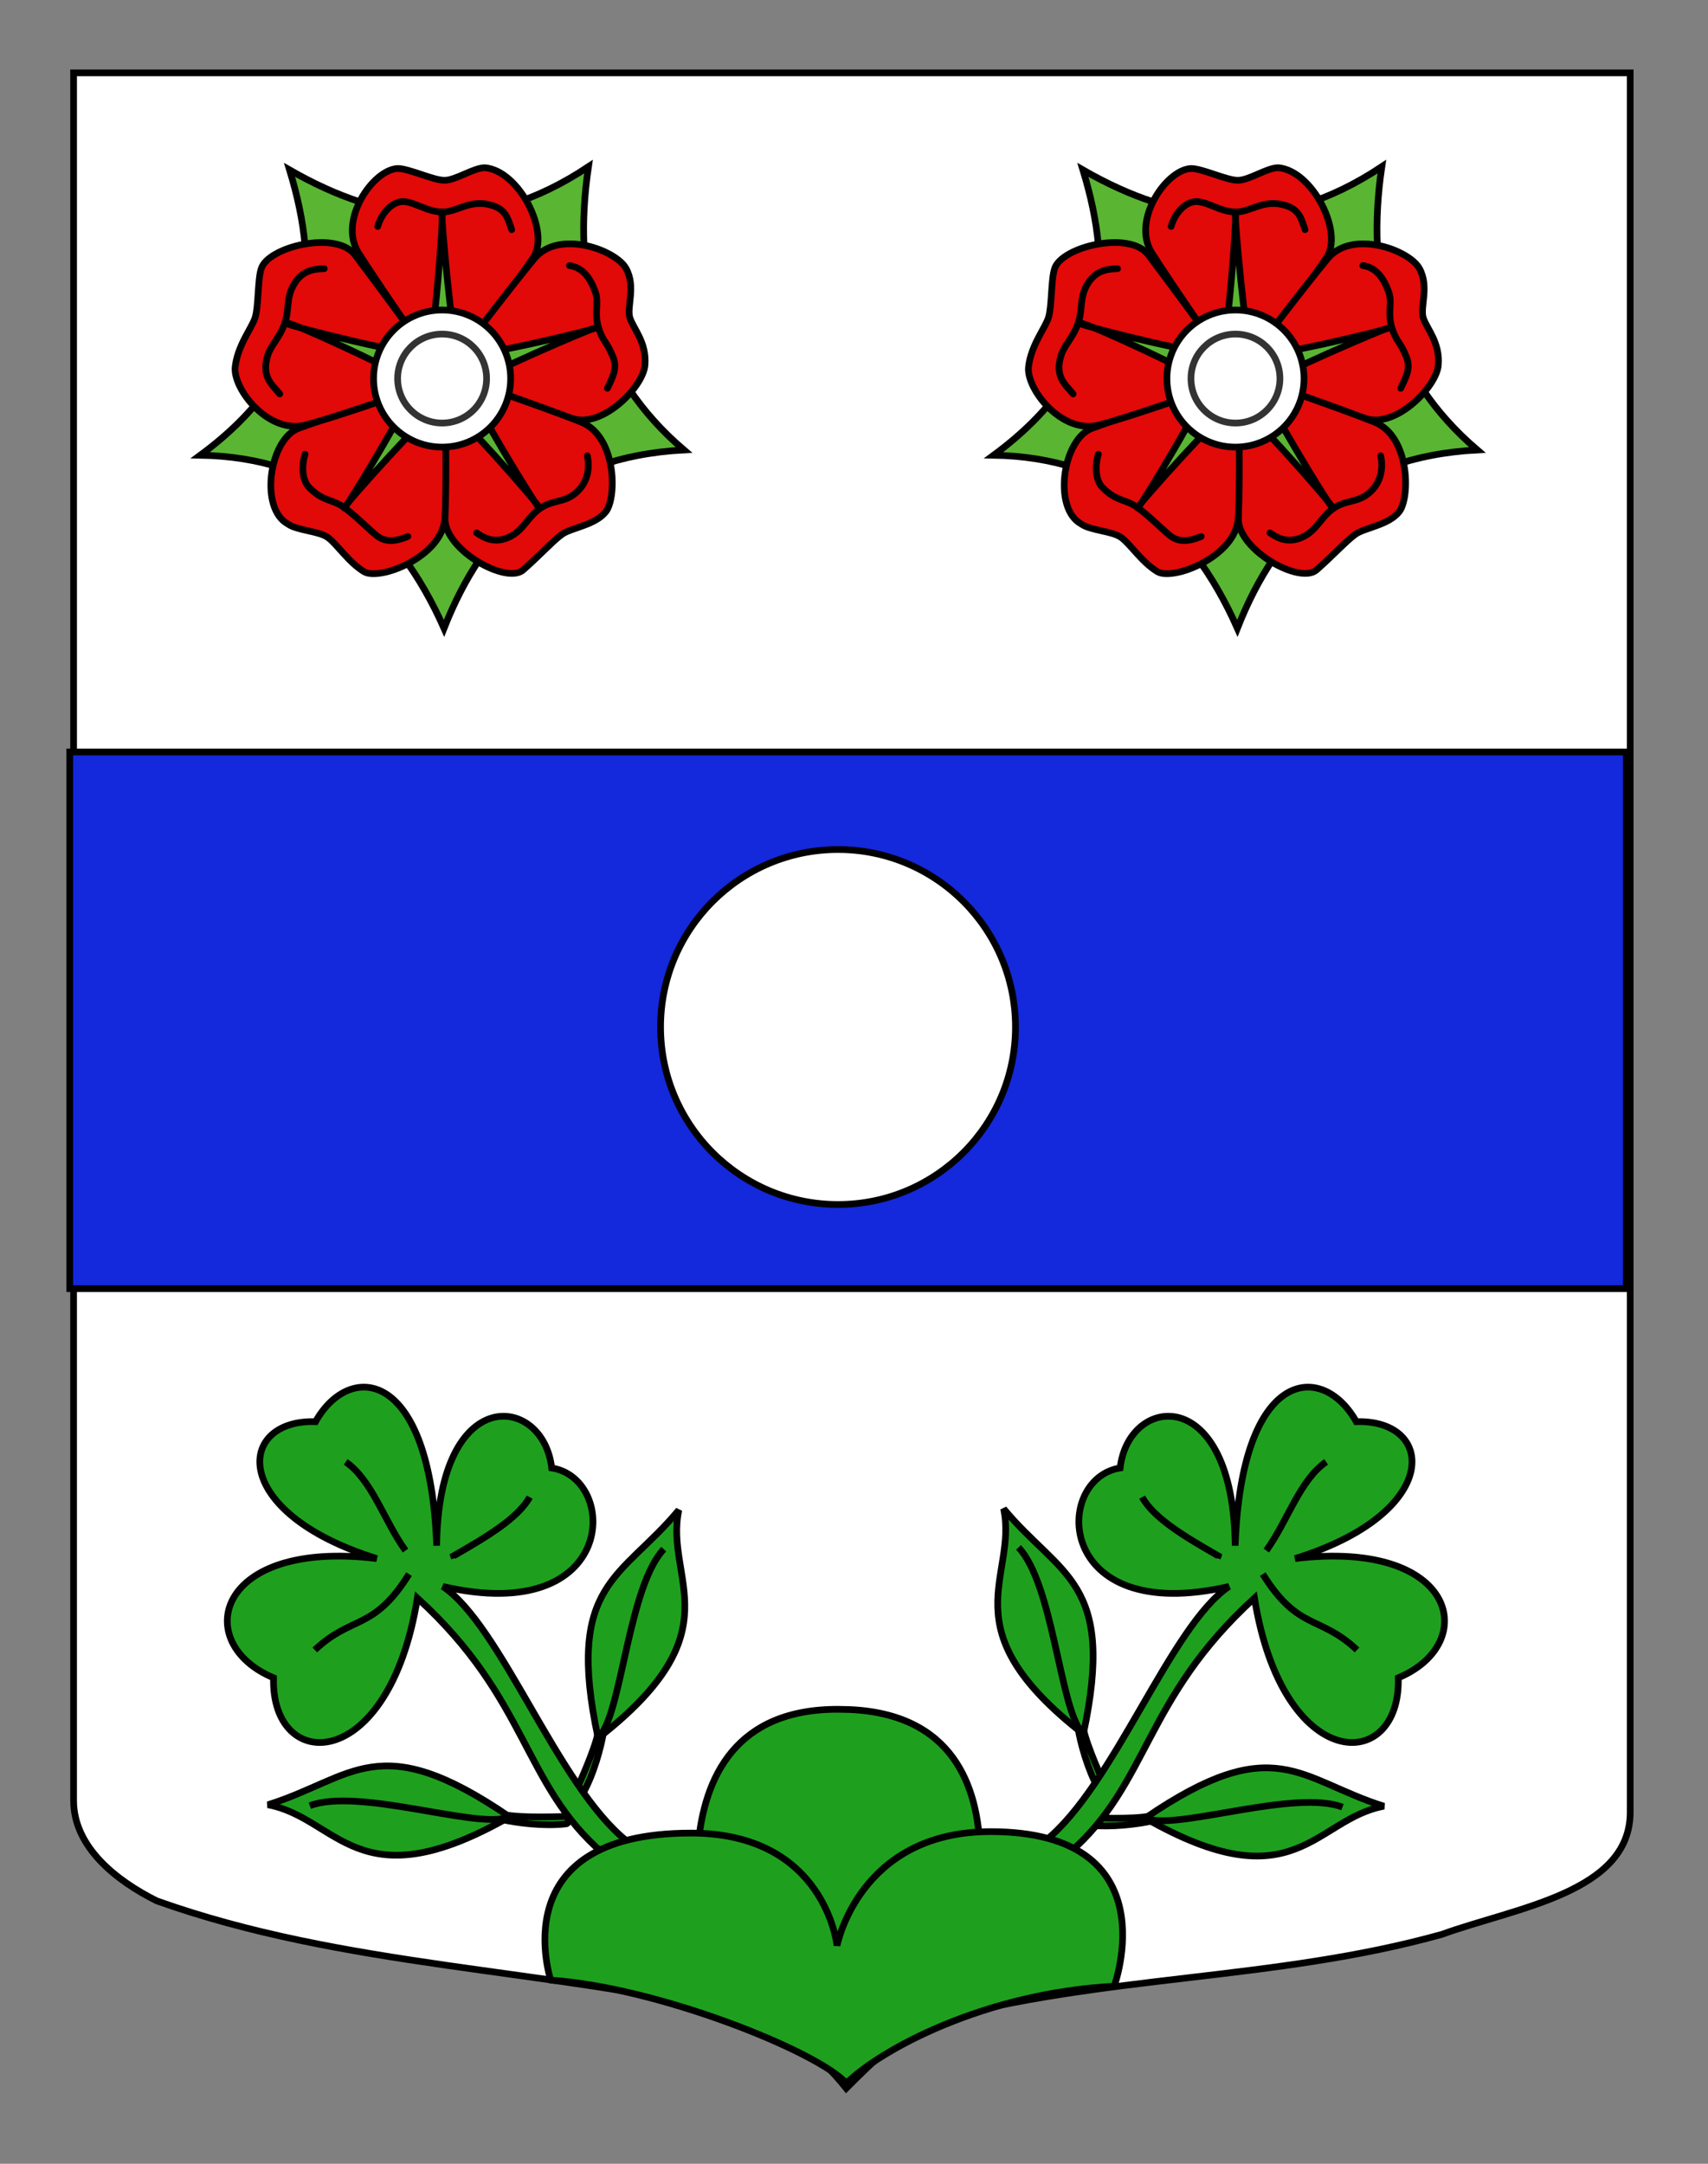 <?xml version="1.0" encoding="utf-8"?>
<!-- Generator: Adobe Illustrator 15.1.0, SVG Export Plug-In . SVG Version: 6.00 Build 0)  -->
<!DOCTYPE svg PUBLIC "-//W3C//DTD SVG 1.1//EN" "http://www.w3.org/Graphics/SVG/1.1/DTD/svg11.dtd">
<svg version="1.1" id="Calque_2" xmlns="http://www.w3.org/2000/svg" xmlns:xlink="http://www.w3.org/1999/xlink" x="0px" y="0px"
	 width="255.118px" height="323.149px" viewBox="0 0 255.118 323.149" enable-background="new 0 0 255.118 323.149"
	 xml:space="preserve">
<rect x="0" y="0" width="255.118" height="323.149" fill="#808080" stroke="none"/>
<path id="Fond_x5F_de_x5F_l_x5F_ecu_1_" fill="#FFFFFF" stroke="#000000" d="M10.994,10.88c78,0,154.505,0,232.505,0
	c0,135.583,0,149.083,0,259.75c0,12.043-17.099,14.25-28.1,18.25c-25,7-51,6-76,13c-5,2-9,6-13,10c-4-5-9-9-15-11c-30-7-60-7-88-17
	c-6-3-12.406-8-12.406-15C10.994,245.339,10.994,147.255,10.994,10.88z"/>
<g id="Trefle_3_">
	<g id="Feuille_gauche_1_">
		<path fill="#1EA01E" stroke="#000000" d="M171.875,271.196c-2.653,0.57-9.116,0.268-9.116,0.268
			c-0.459,0.201-0.479,1.046-0.062,1.097c3.145,0.39,7.316-0.117,9.547-0.646L171.875,271.196z"/>
		<path fill="#1EA01E" stroke="#000000" d="M206.704,269.75c-12.617-3.945-16.277-11.482-35.646,1.777
			C193.486,284.345,196.336,271.676,206.704,269.75z"/>
		<path fill="#1EA01E" stroke="#000000" d="M171.611,271.693c4.855,1.419,21.935-4.479,28.909-1.804"/>
	</g>
	<g id="Feuille_droite_1_">
		<path fill="#1EA01E" stroke="#000000" d="M161.006,258.021c0.358,2.263,1.476,6.315,3.03,9.074
			c0.207,0.366,0.981,0.027,0.992-0.473c0,0-2.735-5.864-3.218-8.535L161.006,258.021z"/>
		<path fill="#1EA01E" stroke="#000000" d="M161.817,258.97c4.902-22.955-3.464-23.477-11.907-33.646
			C152.071,235.644,141.435,243.098,161.817,258.97z"/>
		<path fill="#1EA01E" stroke="#000000" d="M152.131,231.097c5.124,5.436,6.163,23.474,9.321,27.425"/>
	</g>
	<g id="Trefle_1_">
		<path id="path3236_1_" fill="#1EA01E" stroke="#000000" d="M202.583,212.32c11.817-0.371,12.955,13.569-9.142,20.446
			c24.16-2.942,27.736,12.656,15.417,17.806c0.396,14.344-17.231,14.547-21.483-11.91c-16.589,15.115-15.722,27.764-27.721,38.117
			c-0.178-1.754-2.129-0.551-3.516-1.869c10.312-8.271,18.667-32.065,27.433-37.977c-26.087,6.026-26.343-16.111-16.259-17.699
			c1.25-10.975,16.906-12.804,17.183,11.61C185.435,204.329,197.469,203.211,202.583,212.32z"/>
		<path id="path3238_1_" fill="#1EA01E" stroke="#000000" d="M181.836,232.722L181.836,232.722l0.125-0.359
			c-4.841-2.788-9.613-5.588-11.361-8.773"/>
		<path id="path3240_1_" fill="#1EA01E" stroke="#000000" d="M189.145,231.571c3.151-4.348,4.992-10.532,8.936-13.241"/>
		<path id="path3242_1_" fill="#1EA01E" stroke="#000000" d="M202.698,246.416c-5.595-5.257-8.768-2.812-14.076-11.328"/>
	</g>
</g>
<g id="Trefle">
	<g id="Feuille_gauche_2_">
		<path fill="#1EA01E" stroke="#000000" d="M75.28,270.999c2.687,0.577,9.231,0.271,9.231,0.271c0.465,0.203,0.485,1.06,0.062,1.111
			c-3.184,0.394-7.408-0.119-9.667-0.654L75.28,270.999z"/>
		<path fill="#1EA01E" stroke="#000000" d="M40.018,269.535c12.774-3.995,16.48-11.626,36.091,1.8
			C53.4,284.312,50.514,271.485,40.018,269.535z"/>
		<path fill="#1EA01E" stroke="#000000" d="M75.549,271.504c-4.917,1.436-22.209-4.535-29.271-1.827"/>
	</g>
	<g id="Feuille_droite_2_">
		<path fill="#1EA01E" stroke="#000000" d="M90.157,258.623c-0.363,2.292-1.494,6.396-3.068,9.188
			c-0.209,0.37-0.994,0.027-1.004-0.479c0,0,2.77-5.938,3.258-8.641L90.157,258.623z"/>
		<path fill="#1EA01E" stroke="#000000" d="M89.336,259.584c-4.963-23.241,3.506-23.77,12.056-34.066
			C99.204,235.967,109.972,243.514,89.336,259.584z"/>
		<path fill="#1EA01E" stroke="#000000" d="M99.143,231.363c-5.188,5.503-6.24,23.767-9.437,27.768"/>
	</g>
	<g id="Trefle_2_">
		<path id="path3236_2_" fill="#1EA01E" stroke="#000000" d="M47.132,212.32c-11.817-0.371-12.955,13.569,9.143,20.446
			c-24.16-2.942-27.737,12.656-15.418,17.806c-0.396,14.344,17.232,14.547,21.484-11.91c16.589,15.115,15.722,27.764,27.721,38.117
			c0.178-1.754,2.129-0.55,3.516-1.869c-10.311-8.271-18.667-32.065-27.432-37.977c26.086,6.026,26.342-16.111,16.258-17.699
			c-1.25-10.975-16.906-12.804-17.182,11.61C64.281,204.329,52.246,203.211,47.132,212.32z"/>
		<path id="path3238_2_" fill="#1EA01E" stroke="#000000" d="M67.879,232.722L67.879,232.722l-0.125-0.359
			c4.841-2.788,9.614-5.588,11.361-8.773"/>
		<path id="path3240_2_" fill="#1EA01E" stroke="#000000" d="M60.57,231.571c-3.151-4.348-4.992-10.532-8.935-13.241"/>
		<path id="path3242_2_" fill="#1EA01E" stroke="#000000" d="M47.019,246.416c5.594-5.257,8.767-2.812,14.076-11.328"/>
	</g>
</g>
<g id="Mont">
	<path fill-rule="evenodd" clip-rule="evenodd" fill="#1EA01E" stroke="#000000" d="M143.252,296.456h-36.882
		c0,0-11.947-41.418,18.961-41.177C157.538,255.279,143.252,296.456,143.252,296.456z"/>
	<path fill-rule="evenodd" clip-rule="evenodd" fill="#1EA01E" stroke="#000000" d="M126.421,311.13
		c-4.28-4.787-28.204-14.346-44.183-15.408c0.143,0.133-7.591-21.958,20.97-21.958c20.108,0,21.816,16.814,21.816,16.814
		s3.265-17.031,22.915-17.031c26.963,0,18.481,23.083,18.481,23.083C147.019,297.693,131.558,306.077,126.421,311.13z"/>
</g>
<rect id="Fasce" x="10.421" y="112.307" fill="#1428DC" stroke="#000000" width="232.5" height="80.144"/>
<circle id="Besant_1_" fill="#FFFFFF" stroke="#000000" cx="125.172" cy="153.38" r="26.505"/>
<g id="Rose_1_">
	<path id="sepales_1_" fill="#5AB532" stroke="#000000" stroke-linecap="round" d="M206.399,24.887
		c-2.436,16.499,1.059,31.023,14.259,42.312c-19.431,1.054-29.878,11.499-35.835,26.637c-7.09-15.971-18.582-25.526-36.408-25.851
		c17.326-12.773,17.973-27.399,13.335-42.613C175.821,33.46,190.491,35.472,206.399,24.887z"/>
	<g id="g13210_1_" transform="translate(0,32)">
		<path id="petale1_1_" fill="#E20909" stroke="#000000" stroke-linecap="round" d="M177.901-6.835c1.703,0,5.285,1.762,6.988,1.762
			c1.702,0,4.345-1.879,6.048-1.879c5.111,0.439,9.824,9.699,7.163,13.505c-2.635,3.769-12.924,18.417-13.27,17.968
			c-0.914-1.185-10.092-14.461-12.801-18.79C169.008,0.903,174.199-6.682,177.901-6.835z"/>
		<path id="petale2_1_" fill="#E20909" stroke="#000000" stroke-linecap="round" d="M212.004,8.081
			c1.531,2.754,0.06,5.784,0.586,7.402c0.525,1.62,2.531,3.673,2.246,7.05c-0.275,3.269-6.292,9.349-10.713,8.001
			c-4.419-1.348-20.017-5.493-19.697-5.962c0.845-1.236,10.636-14.067,13.915-17.98C201.999,2.228,210.473,5.327,212.004,8.081z"/>
		<path id="petale3_1_" fill="#E20909" stroke="#000000" stroke-linecap="round" d="M208.996,44.418
			c-1.569,2.019-5.187,2.39-6.563,3.39c-1.378,1-3.305,3.126-5.785,5.31c-2.479,2.184-11.592-2.908-11.677-7.55
			c-0.083-4.598-0.43-21.896,0.114-21.736c1.436,0.42,15.49,5.299,20.227,7.208C210.592,33.168,210.657,42.28,208.996,44.418z"/>
		<path id="petale4_1_" fill="#E20909" stroke="#000000" stroke-linecap="round" d="M172.875,53.376
			c-2.331-1.418-4.014-4.094-5.391-5.095c-1.378-1-4.619-1.033-5.997-2.034c-4.308-2.367-2.704-12.792,1.686-14.307
			c4.347-1.5,21.738-8.133,21.754-7.566c0.044,1.496,0.368,15.988,0.017,21.082C184.55,51.136,175.208,54.792,172.875,53.376z"/>
		<path id="petale5_1_" fill="#E20909" stroke="#000000" stroke-linecap="round" d="M153.629,22.789
			c0.37-3.222,2.446-5.724,2.973-7.344c0.525-1.619,0.378-5.652,0.904-7.272c0.92-3.302,11.213-5.82,14.01-2.114
			c2.77,3.67,13.748,18.396,13.213,18.587c-1.409,0.503-15.697,5.598-20.651,6.837C158.553,32.866,153.254,26.045,153.629,22.789z"
			/>
	</g>
	<path id="path2244_1_" fill="#5AB532" stroke="#000000" stroke-linecap="round" stroke-linejoin="round" d="M161.286,48.288
		c0,0.333,20.096,5.314,21.092,4.567c0.914-0.747,2.408-20.927,2.16-20.927c-0.25,0,1.66,20.261,2.407,21.093
		c0.747,0.914,20.927-3.904,20.843-4.152c-0.083-0.249-18.768,7.805-19.183,8.802c-0.332,0.997,10.214,18.351,10.464,18.186
		c0.248-0.167-13.287-15.612-14.533-15.528c-1.037,0-14.781,15.279-14.614,15.528c0.249,0.165,10.878-17.522,10.463-18.518
		c-0.333-0.996-18.767-9.466-18.933-9.05L161.286,48.288L161.286,48.288L161.286,48.288z"/>
	<path id="coeur_1_" fill="#FFFFFF" stroke="#000000" d="M194.775,56.537c0,5.655-4.583,10.238-10.239,10.238
		c-5.654,0-10.238-4.583-10.238-10.238c0-5.655,4.584-10.238,10.238-10.238C190.192,46.299,194.775,50.882,194.775,56.537z"/>
	<path id="path3105_1_" fill="none" stroke="#000000" stroke-linecap="round" d="M174.922,33.825
		c0.478-1.793,2.082-3.826,3.917-3.715c1.723,0.104,3.422,1.516,5.724,1.549s4.203-2.042,7.533-0.952
		c1.977,0.647,2.262,1.925,2.835,3.59"/>
	<path id="path1348_1_" fill="none" stroke="#000000" stroke-linecap="round" d="M203.551,39.66c1.943,0.293,3.07,1.732,3.867,3.921
		c0.592,1.622-0.201,3.144,0.479,5.343c0.68,2.2,1.182,1.942,2.158,4.353c0.602,1.487,0.236,2.564-0.836,4.716"/>
	<path id="path1350_1_" fill="none" stroke="#000000" stroke-linecap="round" d="M206.227,68.066
		c0.311,1.432,0.341,3.877-1.842,5.65c-1.727,1.402-3.369,0.914-5.251,2.24c-1.882,1.326-2.421,3.213-4.485,4.21
		c-1.992,0.962-3.518,0.427-4.961-0.584"/>
	<path id="path1352_1_" fill="none" stroke="#000000" stroke-linecap="round" d="M179.421,80.119
		c-1.683,0.703-3.302,0.995-4.72-0.174c-1.332-1.097-2.861-2.705-4.704-4.084c-1.843-1.381-3.164-0.868-5.302-3.041
		c-1.125-1.144-1.146-3.301-0.631-4.986"/>
	<path id="path1354_1_" fill="none" stroke="#000000" stroke-linecap="round" d="M160.29,58.834
		c-1.165-1.421-2.752-2.532-1.83-5.655c0.489-1.655,1.833-2.733,2.576-4.912s0.133-3.797,1.464-5.949
		c1.104-1.786,2.669-2.161,4.432-2.192"/>
	<path id="path6793_1_" fill="#FFFFFF" stroke="#333333" stroke-linecap="round" stroke-linejoin="round" d="M191.179,56.537
		c0,3.668-2.974,6.643-6.644,6.643c-3.668,0-6.643-2.974-6.643-6.643c0-3.669,2.975-6.643,6.643-6.643
		C188.206,49.895,191.179,52.868,191.179,56.537z"/>
</g>
<g id="Rose">
	<path id="sepales" fill="#5AB532" stroke="#000000" stroke-linecap="round" d="M87.898,24.887
		c-2.436,16.499,1.058,31.023,14.259,42.312c-19.431,1.054-29.878,11.499-35.835,26.637C59.232,77.865,47.741,68.31,29.914,67.985
		C47.24,55.212,47.886,40.585,43.249,25.372C57.32,33.46,71.99,35.472,87.898,24.887z"/>
	<g id="g13210" transform="translate(0,32)">
		<path id="petale1" fill="#E20909" stroke="#000000" stroke-linecap="round" d="M59.401-6.835c1.703,0,5.285,1.762,6.987,1.762
			s4.345-1.879,6.048-1.879c5.111,0.439,9.824,9.699,7.164,13.505C76.965,10.321,66.676,24.969,66.33,24.52
			c-0.914-1.185-10.091-14.461-12.801-18.79C50.507,0.903,55.698-6.682,59.401-6.835z"/>
		<path id="petale2" fill="#E20909" stroke="#000000" stroke-linecap="round" d="M93.504,8.081c1.531,2.754,0.059,5.784,0.585,7.402
			c0.526,1.62,2.531,3.673,2.247,7.05c-0.275,3.269-6.292,9.349-10.713,8.001c-4.419-1.348-20.017-5.493-19.698-5.962
			c0.845-1.236,10.636-14.067,13.915-17.98C83.498,2.228,91.973,5.327,93.504,8.081z"/>
		<path id="petale3" fill="#E20909" stroke="#000000" stroke-linecap="round" d="M90.495,44.418c-1.569,2.019-5.186,2.39-6.563,3.39
			c-1.378,1-3.305,3.126-5.785,5.31c-2.479,2.184-11.592-2.908-11.677-7.55c-0.083-4.598-0.43-21.896,0.114-21.736
			c1.436,0.42,15.49,5.299,20.226,7.208C92.092,33.168,92.156,42.28,90.495,44.418z"/>
		<path id="petale4" fill="#E20909" stroke="#000000" stroke-linecap="round" d="M54.375,53.376
			c-2.332-1.418-4.014-4.094-5.391-5.095c-1.378-1-4.62-1.033-5.997-2.034c-4.308-2.367-2.704-12.792,1.686-14.307
			c4.347-1.5,21.738-8.133,21.754-7.566c0.044,1.496,0.368,15.988,0.016,21.082C66.05,51.136,56.708,54.792,54.375,53.376z"/>
		<path id="petale5" fill="#E20909" stroke="#000000" stroke-linecap="round" d="M35.128,22.789
			c0.371-3.222,2.447-5.724,2.974-7.344c0.525-1.619,0.377-5.652,0.903-7.272c0.92-3.302,11.213-5.82,14.011-2.114
			c2.77,3.67,13.747,18.396,13.213,18.587c-1.41,0.503-15.698,5.598-20.652,6.837C40.053,32.866,34.754,26.045,35.128,22.789z"/>
	</g>
	<path id="path2244" fill="#5AB532" stroke="#000000" stroke-linecap="round" stroke-linejoin="round" d="M42.785,48.288
		c0,0.333,20.095,5.314,21.092,4.567c0.914-0.747,2.408-20.927,2.159-20.927c-0.249,0,1.661,20.261,2.408,21.093
		c0.748,0.914,20.926-3.904,20.842-4.152c-0.083-0.249-18.767,7.805-19.182,8.802c-0.332,0.997,10.214,18.351,10.464,18.186
		c0.249-0.167-13.287-15.612-14.533-15.528c-1.038,0-14.781,15.279-14.615,15.528c0.249,0.165,10.878-17.522,10.463-18.518
		c-0.333-0.996-18.767-9.466-18.933-9.05L42.785,48.288L42.785,48.288L42.785,48.288z"/>
	<path id="coeur" fill="#FFFFFF" stroke="#000000" d="M76.274,56.537c0,5.655-4.583,10.238-10.239,10.238
		c-5.655,0-10.239-4.583-10.239-10.238c0-5.655,4.584-10.238,10.239-10.238C71.691,46.299,76.274,50.882,76.274,56.537z"/>
	<path id="path3105" fill="none" stroke="#000000" stroke-linecap="round" d="M56.421,33.825c0.478-1.793,2.083-3.826,3.917-3.715
		c1.723,0.104,3.422,1.516,5.723,1.549c2.302,0.034,4.204-2.042,7.534-0.952c1.977,0.647,2.261,1.925,2.835,3.59"/>
	<path id="path1348" fill="none" stroke="#000000" stroke-linecap="round" d="M85.051,39.66c1.943,0.293,3.07,1.732,3.868,3.921
		c0.591,1.622-0.201,3.144,0.478,5.343c0.68,2.2,1.182,1.942,2.158,4.353c0.602,1.487,0.237,2.564-0.835,4.716"/>
	<path id="path1350" fill="none" stroke="#000000" stroke-linecap="round" d="M87.727,68.066c0.311,1.432,0.341,3.877-1.842,5.65
		c-1.727,1.402-3.369,0.914-5.251,2.24c-1.882,1.326-2.42,3.213-4.486,4.21c-1.992,0.962-3.517,0.427-4.96-0.584"/>
	<path id="path1352" fill="none" stroke="#000000" stroke-linecap="round" d="M60.921,80.119c-1.683,0.703-3.301,0.995-4.72-0.174
		c-1.333-1.097-2.861-2.705-4.704-4.084c-1.842-1.381-3.164-0.868-5.301-3.041c-1.126-1.144-1.147-3.301-0.632-4.986"/>
	<path id="path1354" fill="none" stroke="#000000" stroke-linecap="round" d="M41.789,58.834c-1.165-1.421-2.751-2.532-1.83-5.655
		c0.489-1.655,1.833-2.733,2.576-4.912c0.744-2.179,0.133-3.797,1.464-5.949c1.104-1.786,2.669-2.161,4.432-2.192"/>
	<path id="path6793" fill="#FFFFFF" stroke="#333333" stroke-linecap="round" stroke-linejoin="round" d="M72.679,56.537
		c0,3.668-2.974,6.643-6.643,6.643c-3.668,0-6.643-2.974-6.643-6.643c0-3.669,2.974-6.643,6.643-6.643
		C69.705,49.895,72.679,52.868,72.679,56.537z"/>
</g>
</svg>
